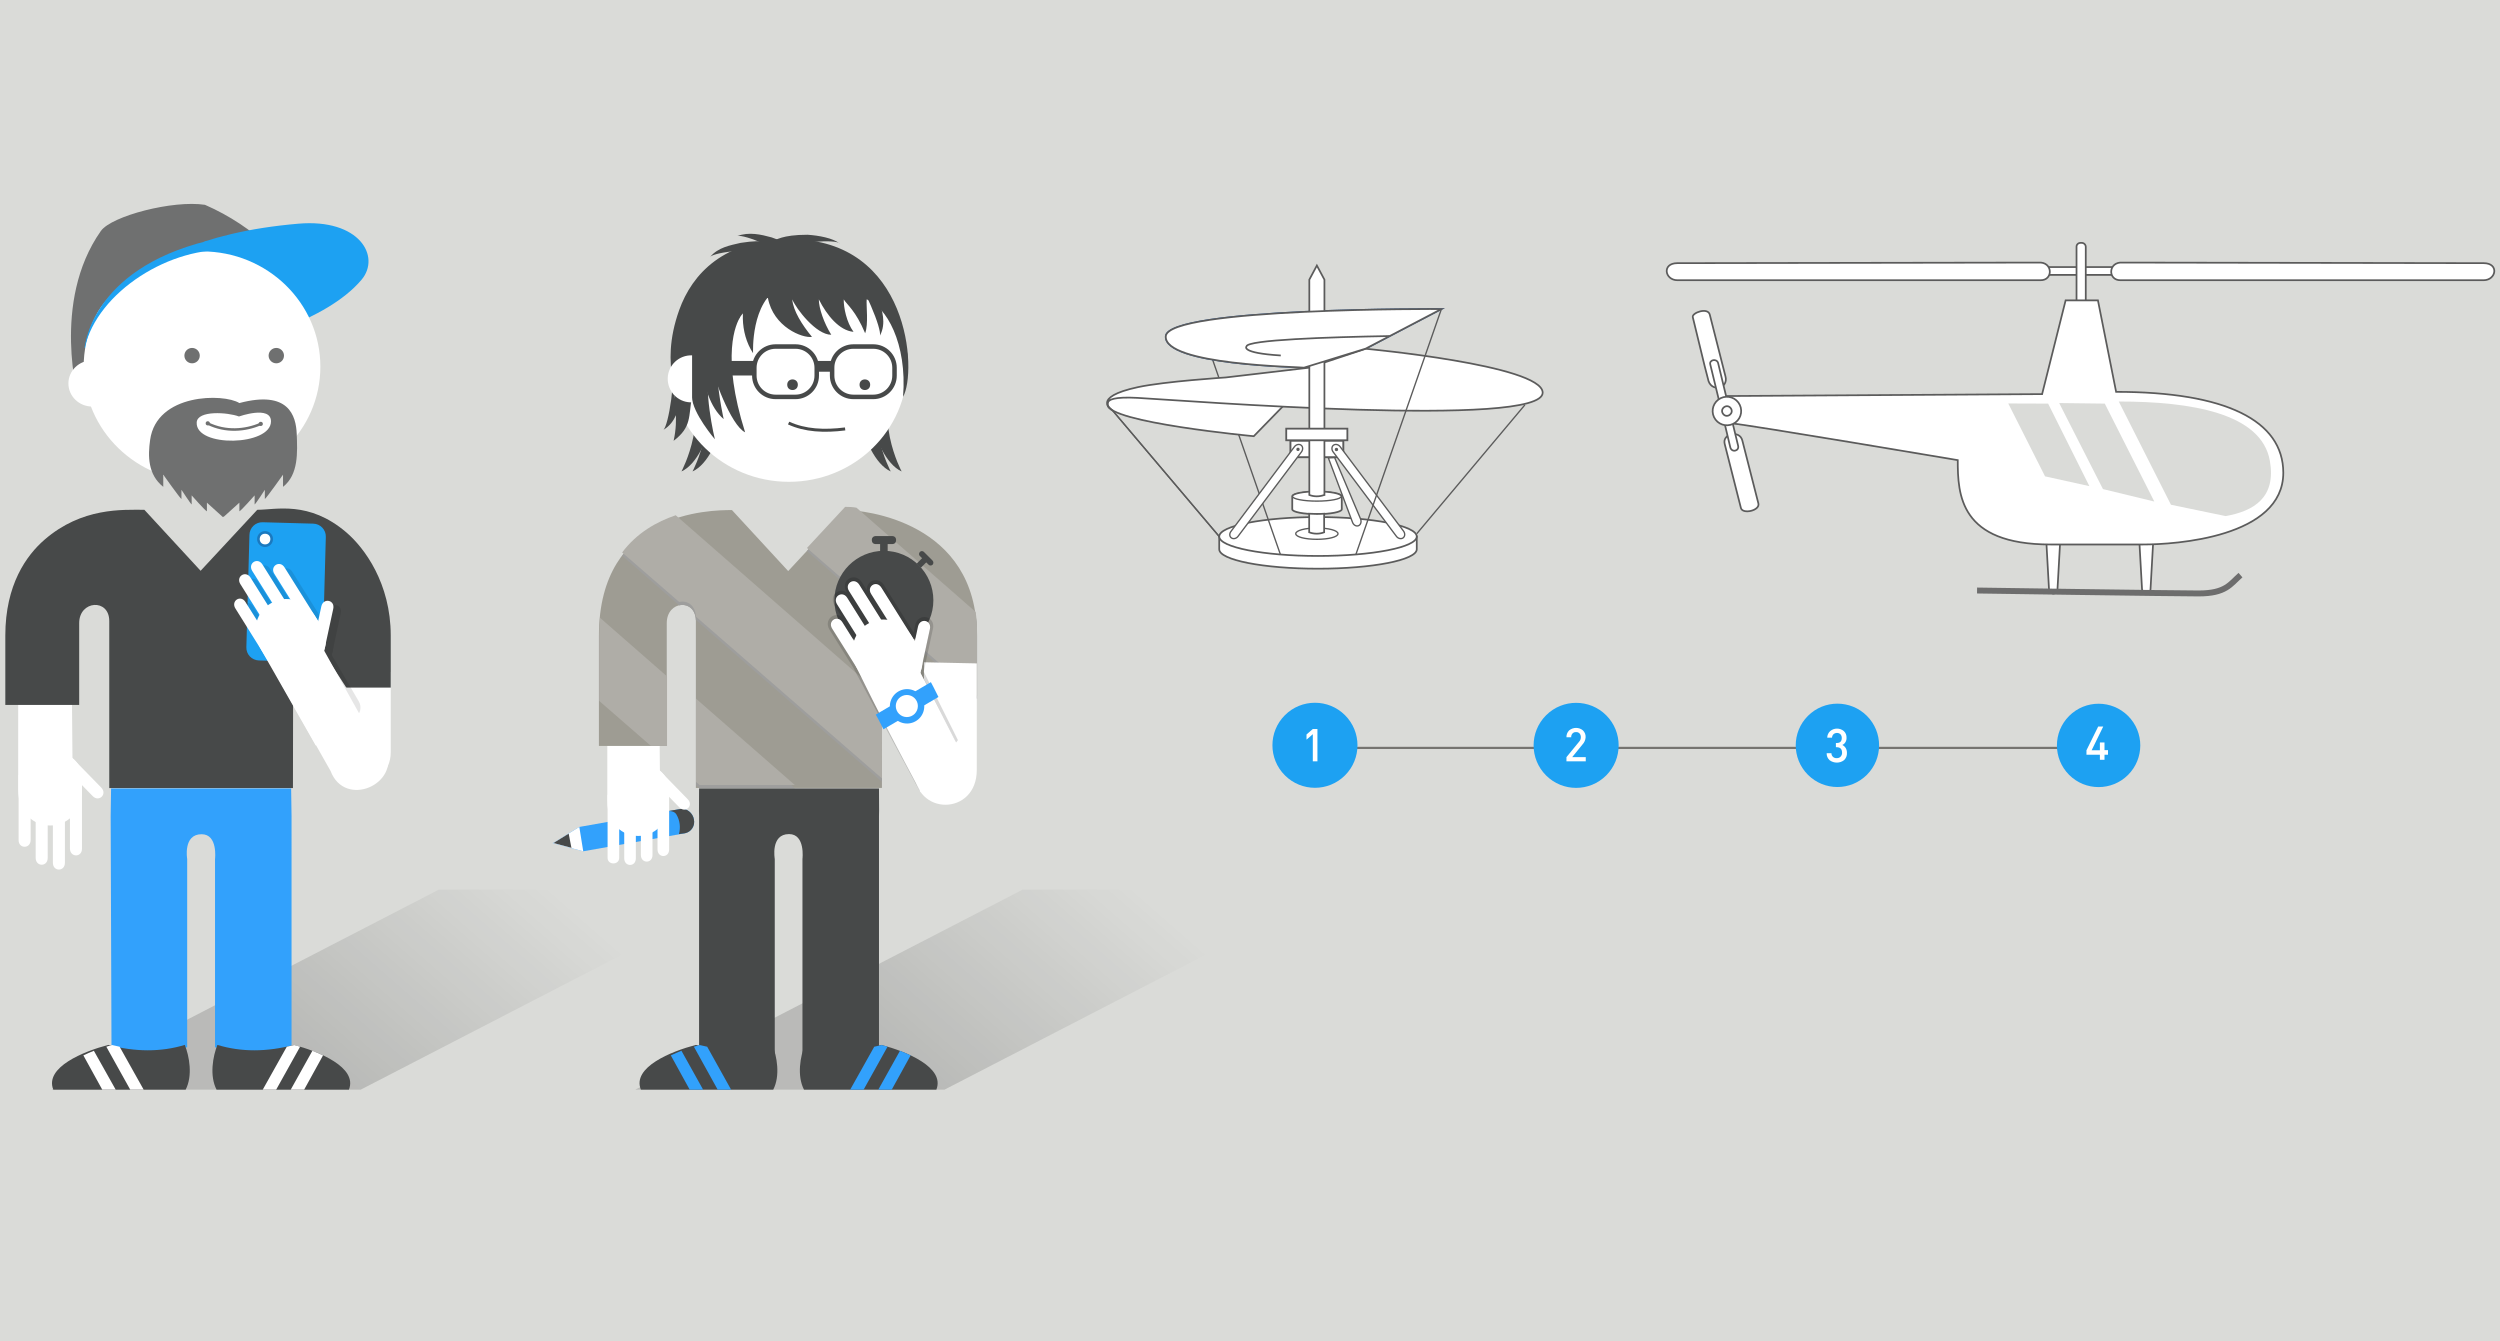<?xml version="1.0" encoding="utf-8"?>
<!-- Generator: Adobe Illustrator 21.0.2, SVG Export Plug-In . SVG Version: 6.00 Build 0)  -->
<!DOCTYPE svg PUBLIC "-//W3C//DTD SVG 1.1//EN" "http://www.w3.org/Graphics/SVG/1.1/DTD/svg11.dtd">
<svg version="1.1" id="Ebene_1" xmlns="http://www.w3.org/2000/svg" xmlns:xlink="http://www.w3.org/1999/xlink" x="0px" y="0px"
	 viewBox="0 0 1787 958.6" style="enable-background:new 0 0 1787 958.6;" xml:space="preserve">
<style type="text/css">
	.st0{fill:#DADBD8;}
	.st1{fill:#6F7070;}
	.st2{fill:#1DA1F2;}
	.st3{opacity:0.15;fill:url(#SVGID_1_);enable-background:new    ;}
	.st4{fill:#FFFFFF;}
	.st5{fill:#474949;}
	.st6{fill:#32A1FC;}
	.st7{fill:#1B79BF;}
	.st8{opacity:0.1;}
	.st9{fill:none;stroke:#6F7070;stroke-width:1.828;stroke-miterlimit:10;}
	.st10{fill:#FFFFFF;stroke:#5B5B5B;stroke-width:1.28;stroke-miterlimit:10;}
	.st11{fill:#FFFFFF;stroke:#5B5B5B;stroke-width:1.25;stroke-miterlimit:10;}
	.st12{fill:none;stroke:#5B5B5B;stroke-width:0.98;stroke-miterlimit:10;}
	.st13{fill:#FFFFFF;stroke:#3D68A3;stroke-width:1.25;stroke-miterlimit:10;}
	.st14{fill:#FFFFFF;stroke:#5B5B5B;stroke-width:1.38;stroke-miterlimit:10;}
	.st15{fill:#FFFFFF;stroke:#5B5B5B;stroke-width:0.98;stroke-miterlimit:10;}
	.st16{fill:#FFFFFF;stroke:#5B5B5B;stroke-width:1.3;stroke-miterlimit:10;}
	.st17{fill:#5B5B5B;}
	.st18{fill:#9E9C93;}
	.st19{fill:#AFADA7;}
	.st20{fill:#9E9E9D;}
	.st21{opacity:0.15;fill:url(#SVGID_2_);enable-background:new    ;}
	.st22{fill:none;stroke:#474949;stroke-width:3.223;stroke-miterlimit:10;}
	.st23{fill:none;stroke:#474949;stroke-width:2.145;stroke-miterlimit:10;}
	.st24{fill:#474949;stroke:#474949;stroke-width:5.538;stroke-miterlimit:10;}
	.st25{opacity:0.15;stroke:#000000;stroke-width:4.301;stroke-miterlimit:10;enable-background:new    ;}
	.st26{fill:none;stroke:#5B5B5B;stroke-width:1.25;stroke-miterlimit:10;}
	.st27{fill:none;stroke:#6D6D6D;stroke-width:4.24;stroke-miterlimit:10;}
	.st28{fill:none;stroke:#757470;stroke-width:1.58;stroke-miterlimit:10;}
</style>
<title>Zeichenfläche 1</title>
<g id="Back">
	<g id="Back-2">
		<g id="ubten">
			<rect class="st0" width="1787" height="958.6"/>
		</g>
	</g>
</g>
<path class="st1" d="M56.3,286c0,0,60.2-134.7,153.6-81.9c-1.5-15-27.5-42.1-63.4-57.7c-22.7-3.5-66.7,7.9-74.4,18.7
	C36.3,215.9,56.3,286,56.3,286z"/>
<path class="st2" d="M60.5,248.7c0,0,10-76.6,152.7-88.8c43.8-3.8,59.2,23.5,45.2,40.1c-25.7,30.5-85.8,44.2-85.8,44.2L60.5,248.7z"
	/>
<linearGradient id="SVGID_1_" gradientUnits="userSpaceOnUse" x1="368.533" y1="347.198" x2="235.629" y2="195.303" gradientTransform="matrix(1 0 0 -1 0 960)">
	<stop  offset="0" style="stop-color:#000000;stop-opacity:0"/>
	<stop  offset="1" style="stop-color:#000000"/>
</linearGradient>
<polygon class="st3" points="257.8,778.9 36.9,778.9 313.7,635.9 534.6,635.9 "/>
<path class="st4" d="M58.5,564.3v-6.5c0-3.5,0-10.7-6.7-15.9c0-0.8-0.5-56.9-0.5-56.9L13,486v78.4C13,598.5,58.5,598.8,58.5,564.3z"
	/>
<path class="st4" d="M58.6,606.6v-46.5h-8.6v46.5C50.1,613,58.6,613.1,58.6,606.6z"/>
<path class="st4" d="M72.4,563l-32.5-33.3l-6.2,6L66.2,569C70.7,573.7,76.9,567.7,72.4,563z"/>
<path class="st4" d="M46.4,616.7v-46.5h-8.6v46.5C37.8,623.2,46.4,623.2,46.4,616.7z"/>
<path class="st4" d="M34.1,613.2v-46.5h-8.6v46.5C25.5,619.7,34.1,619.8,34.1,613.2z"/>
<path class="st4" d="M21.9,600.4v-46.5h-8.6v46.5C13.2,606.9,21.9,606.9,21.9,600.4z"/>
<path class="st4" d="M233.9,480.3v57.5c0,33.3,45.4,28.3,45.4,0v-57.5H233.9z"/>
<path class="st5" d="M78.1,443.9c0-16.3-21.5-14.8-21.5,1.5v58.5H3.8v-49.6c0-36.5,15.2-57.4,28-68.5c26.8-23.2,55.7-21.4,71.4-21.4
	l40.2,43.6l40.5-43.6c13.3,0,36.9-6.7,63.6,16.1c13,11.1,31.8,36.4,31.8,73.8v37.2h-48.4v-47.2c0-14.9-21.3-15.4-21.3-1.4
	c0,1.1-0.1,49.8-0.2,120.4H78.1V443.9"/>
<path class="st6" d="M133.8,748.6V614c0,0-3.1-17.7,10.3-17.7c11.8,0,9.6,17.8,9.6,17.8v134.5c18.2,3.9,37,3.6,56.4,0
	c-1.1-0.6-1.7-1-1.7-1V583.4c0-1.4-0.1-2.7-0.3-19.8H79.4c-0.2,17.2-0.3,18.5-0.3,19.8l0.6,165.2
	C97.7,752.6,115.8,752.1,133.8,748.6z"/>
<path class="st5" d="M249.4,778.9h-94.6c-5.2-10-2.6-24,0.6-32c17.1,5.2,35.4,5.1,54.7,0C227.6,751.5,255.8,762.9,249.4,778.9z"/>
<path class="st4" d="M197.4,778.9h-9.6l17.2-30.7c1.7-0.4,3.5-0.8,5.3-1.2c1.3,0.3,2.8,0.7,4.2,1.2L197.4,778.9z"/>
<path class="st4" d="M230.9,754.4l-13.5,24.5h-9.6l15.5-27.8C225.8,752.1,228.4,753.2,230.9,754.4z"/>
<path class="st5" d="M38.1,778.9h94.6c5.2-10,2.6-24-0.6-32c-17.1,5.2-35.4,5.1-54.7,0C59.8,751.5,31.7,762.9,38.1,778.9z"/>
<path class="st4" d="M93.1,778.9h9.6l-17.2-30.7c-1.7-0.4-3.5-0.8-5.3-1.2c-1.3,0.3-2.8,0.7-4.2,1.2L93.1,778.9z"/>
<path class="st4" d="M59.6,754.4l13.5,24.5h9.6l-15.6-27.8C64.6,752.1,62,753.2,59.6,754.4z"/>
<path class="st4" d="M236.3,551.1c10.2,26.9,50,9.6,39.6-15.7L233,469l-35.6,13.3L236.3,551.1z"/>
<path class="st2" d="M176.1,462.6l2.2-80.3c0.1-5.1,4.4-9.2,9.5-9l36.1,1c5.1,0.1,9.2,4.4,9,9.5l-2.2,80.3c-0.1,5.1-4.4,9.2-9.5,9
	l-36.1-1C179.9,471.9,175.9,467.7,176.1,462.6z"/>
<ellipse transform="matrix(2.687485e-02 -1 1 2.687485e-02 -201.034 564.37)" class="st7" cx="189.4" cy="385.4" rx="5.7" ry="5.7"/>
<ellipse transform="matrix(2.687485e-02 -1 1 2.687485e-02 -201.034 564.37)" class="st4" cx="189.4" cy="385.4" rx="3.8" ry="3.8"/>
<g class="st8">
	<path d="M231.7,445.3l3.2,5.6c1.7,3,5.3,9.3,2.1,17.1c0.3,0.5,13.2,22.5,19.6,33.6c1.3,2.4,1.4,5.3,0.3,7.8L226.3,526
		c-28.7-48.7-31.4-53.6-34.1-58.2C175.3,438.2,214.7,415.4,231.7,445.3z"/>
	<path d="M208.9,408.7l24.7,39.4l-7.3,4.6l-24.7-39.4C198.2,407.8,205.4,403.2,208.9,408.7z"/>
	<path d="M243.6,438.3l-9.8,45.4l-8.5-1.8l9.8-45.4C236.6,430.2,245,431.9,243.6,438.3z"/>
	<path d="M193.1,406.6l24.7,39.4l-7.3,4.6l-24.7-39.4C182.4,405.7,189.7,401.1,193.1,406.6z"/>
	<path d="M184.6,416.1l24.7,39.4l-7.3,4.6l-24.7-39.4C173.8,415.2,181.1,410.5,184.6,416.1z"/>
	<path d="M181,433.5l24.7,39.4l-7.3,4.6l-24.7-39.4C170.3,432.6,177.6,428,181,433.5z"/>
</g>
<path class="st4" d="M226.3,442.2l3.2,5.6c1.7,3,5.3,9.3,2.1,17.1c0.4,0.7,27.7,49.7,27.7,49.7l-33.6,18.3l-38.8-68.1
	C169.8,435.1,209.2,412.3,226.3,442.2z"/>
<path class="st4" d="M203.4,405.6l24.7,39.4l-7.3,4.6l-24.7-39.4C192.7,404.7,200,400.1,203.4,405.6z"/>
<path class="st4" d="M238.2,435.2l-9.8,45.4l-8.5-1.8l9.8-45.4C231.1,427.1,239.6,428.8,238.2,435.2z"/>
<path class="st4" d="M187.6,403.5l24.7,39.4l-7.3,4.6l-24.7-39.4C176.9,402.6,184.2,398,187.6,403.5z"/>
<path class="st4" d="M179.1,412.9l24.7,39.4l-7.3,4.6l-24.7-39.4C168.4,412.1,175.6,407.4,179.1,412.9z"/>
<path class="st4" d="M175.5,430.4l24.7,39.4l-7.3,4.6L168.3,435C164.8,429.5,172.1,424.8,175.5,430.4z"/>
<path class="st4" d="M144.4,344.4c46.7,0,84.6-36.8,84.6-82.3s-37.9-82.4-84.6-82.4s-84.6,36.9-84.6,82.4S97.7,344.4,144.4,344.4z"
	/>
<circle class="st1" cx="137.3" cy="254.2" r="5.5"/>
<circle class="st1" cx="197.5" cy="254.2" r="5.5"/>
<path class="st1" d="M212.1,310.2c-0.5-13-5.7-31.5-41-22.1c-11.2-7-59.2-7.1-63.8,26.4c-1.6,11.4-1.7,24.7,9.4,33.5v-8.7
	c0,0,11.9,16.8,13,17.4v-6.6c0,0,6.6,10.1,7.3,10.5v-6.5c0,0,9.6,10.9,10.9,11.4v-6.2l11.4,10.3l0.2-0.5l0.2,0.5l11.4-10.3v6.2
	c1.3-0.5,10.9-11.4,10.9-11.4v6.5c0.8-0.4,7.3-10.5,7.3-10.5v6.6c1.1-0.6,13-17.4,13-17.4v8.7C213.5,339.2,212.6,323.3,212.1,310.2z
	"/>
<path class="st4" d="M170.8,297.7c0,0,22.9-8.1,22.9,3.5c0,17.6-54,18.9-53.1,0.8C141,293.1,162.9,294.7,170.8,297.7z"/>
<circle class="st1" cx="148.5" cy="302.6" r="1.5"/>
<circle class="st1" cx="186.4" cy="303" r="1.5"/>
<path class="st9" d="M148.7,302.8c12.5,6.1,26.5,5.1,37.7,0.2"/>
<ellipse class="st4" cx="65.9" cy="274.1" rx="17" ry="16.5"/>
<path class="st1" d="M57.7,250c9.4-41.8,53.5-69.5,93.8-73.9l-23.8-15.3l-24.2,6.7l-28.9,18l-6.2,29.1l-13.1,14.4L57.7,250z"/>
<path class="st2" d="M165.7,178.9l-17.5-6.7c-83.9,20.8-87.7,76.5-87.7,76.5C69.6,208.4,122.4,175.5,165.7,178.9z"/>
<path class="st10" d="M959.1,354.7c-0.2-1.9-8.1-3.4-17.7-3.4s-17.5,1.5-17.7,3.4v9.4c0.2,1.9,8.1,3.4,17.7,3.4s17.5-1.5,17.7-3.4
	V354.7z"/>
<path class="st11" d="M1012.7,392.6c0,7.7-31.6,13.9-70.6,13.9s-70.6-6.2-70.6-13.9v-9.1c0,0,36.5-4.8,70.6-4.8
	c33.7,0,70.6,4.8,70.6,4.8V392.6z"/>
<ellipse class="st11" cx="942.1" cy="383.5" rx="70.6" ry="13.9"/>
<line class="st12" x1="866.8" y1="257.2" x2="915.2" y2="396.3"/>
<path class="st11" d="M896.2,311.8c0,0-104.5-9.8-104.5-22.6c0-21.8,135.1-8.8,135.1-8.8L896.2,311.8z"/>
<path class="st13" d="M932.1,262.8c-3.5-0.6-100-1.8-98.8-22.4s197-19.5,197-19.5l-54.1,28.3L932.1,262.8z"/>
<path class="st11" d="M935.9,262.8c0.4-0.3,40.3-13.5,40.3-13.5s125.6,11.7,126.5,31.2c1.2,25.9-256.7,5.7-289.7,3.9s-18,8.8-18,8.8
	s-15.9-9.1,18.5-16.5c19.2-4.1,62.7-6.9,62.7-6.9L935.9,262.8z"/>
<rect x="922.4" y="315" class="st14" width="37.8" height="11.8"/>
<ellipse class="st15" cx="941.3" cy="354.8" rx="17.4" ry="3.4"/>
<path class="st15" d="M956.4,381.5c0,2.3-6.7,4-15.1,4s-15.1-1.7-15.1-4s6.7-4.1,15.1-4.1S956.4,379.2,956.4,381.5z"/>
<path class="st11" d="M946.6,353.8c-3.5,1.3-7.3,1.3-10.7,0V199.9l5.4-10.1l5.4,10.1V353.8z"/>
<rect x="919.4" y="306.4" class="st16" width="43.7" height="8.3"/>
<path class="st11" d="M932.1,262.8c-3.5-0.6-100-1.8-98.8-22.4s197-19.5,197-19.5l-54.1,28.3L932.1,262.8z"/>
<path class="st4" d="M974.9,248l12.4-6.5c-44.3,0.8-95.8,2.7-96.3,7.4c-0.6,5.3,30.3,7.4,53.9,8.3L974.9,248z"/>
<path class="st11" d="M993.3,240.2c-44.3,0.8-101.8,2.7-102.3,7.4c0,0-4.8,4.7,24.5,6.5"/>
<path class="st4" d="M880.2,384.5c1.4,1,3.6,0.5,4.8-1.2l45.3-60.3c1.2-1.6,1.1-3.8-0.3-4.8s-3.6-0.5-4.8,1.2l-45.2,60.3
	C878.6,381.4,878.8,383.5,880.2,384.5z"/>
<path class="st12" d="M880.2,384.5c1.4,1,3.6,0.5,4.8-1.2l45.3-60.3c1.2-1.6,1.1-3.8-0.3-4.8s-3.6-0.5-4.8,1.2l-45.2,60.3
	C878.6,381.4,878.8,383.5,880.2,384.5z"/>
<circle class="st17" cx="927.8" cy="321.2" r="1.2"/>
<path class="st4" d="M1002.9,384.5c-1.4,1-3.6,0.5-4.8-1.2L952.9,323c-1.2-1.6-1.1-3.8,0.3-4.8s3.6-0.5,4.8,1.2l45.3,60.3
	C1004.5,381.4,1004.3,383.5,1002.9,384.5z"/>
<path class="st12" d="M1002.9,384.5c-1.4,1-3.6,0.5-4.8-1.2L952.9,323c-1.2-1.6-1.1-3.8,0.3-4.8s3.6-0.5,4.8,1.2l45.3,60.3
	C1004.5,381.4,1004.3,383.5,1002.9,384.5z"/>
<circle class="st17" cx="955.3" cy="321.3" r="1.2"/>
<path class="st15" d="M954,327.1l-4.5,0.2l17.3,46.1c0.7,1.9,2.6,3,4.2,2.4s2.3-2.7,1.6-4.7L954,327.1z"/>
<line class="st12" x1="795" y1="293.1" x2="871.5" y2="383.5"/>
<line class="st12" x1="795" y1="293.1" x2="871.5" y2="383.5"/>
<line class="st12" x1="1090" y1="289.4" x2="1012.7" y2="381.5"/>
<line class="st12" x1="1030.3" y1="220.9" x2="969.2" y2="396.3"/>
<path class="st11" d="M941.3,367.4c-1.9,0-3.7-0.1-5.5-0.2v13.3c3.5,1.3,7.3,1.3,10.7,0v-13.3C944.9,367.3,943.2,367.4,941.3,367.4z
	"/>
<path class="st6" d="M395.1,602.7l21.8,5.8l72.8-12.9l0,0c4.5-1,7.3-5.4,6.3-9.9c-0.7-4.6-5.3-8.1-9.2-7.5
	c-2.9,0.5-70.2,12.5-72.7,12.9L395.1,602.7z"/>
<path class="st5" d="M489.7,595.6L489.7,595.6c4.5-1,7.3-5.4,6.3-9.9c-0.7-4.6-5.3-8.1-9.2-7.5l-8.9,1.5c2.3,0,4.5,0.6,5.6,2.5
	c2.5,4.2,3.1,9.3,1.8,14L489.7,595.6z"/>
<polygon class="st4" points="414.1,591.1 395.1,602.7 416.9,608.5 416.9,608.5 "/>
<path class="st4" d="M478.2,572.6v-6.3c0-3.4,0-10.3-6.5-15.4c0-0.8-0.5-55.2-0.5-55.2l-37.1,0.8v76.1
	C434,605.7,478.2,606,478.2,572.6z"/>
<path class="st4" d="M478.3,607.2v-45.1H470v45.1C470,613.4,478.3,613.5,478.3,607.2z"/>
<path class="st4" d="M491.6,571.3L460.1,539l-6,5.8l31.5,32.3C490,581.6,496,575.8,491.6,571.3z"/>
<path class="st4" d="M466.4,611.2V566h-8.3v45.1C458.1,617.4,466.4,617.5,466.4,611.2z"/>
<path class="st4" d="M454.5,613.5v-45.1h-8.3v45.1C446.2,619.8,454.5,619.9,454.5,613.5z"/>
<path class="st4" d="M442.6,613.2v-45.1h-8.3v45.1C434.3,618.5,442.6,618.5,442.6,613.2z"/>
<path class="st18" d="M698.3,454.3v38h-47.4v-48.1c0-14.9-20.5-15.4-20.5-1.4c0,1.1,0.1,49.8,0,120.4h-133V443.9
	c0-16.3-20.8-14.8-20.8,1.5v87.8h-48.5v-78.8c0-89,79.5-89.8,95.1-89.8l40.2,43.6l40.5-43.6C617.4,364.5,698.3,372.6,698.3,454.3z"
	/>
<path class="st19" d="M465.3,533.2h11.5v-49.7l-47.9-41.9c-0.4,4-0.6,8.3-0.6,12.7V501L465.3,533.2z"/>
<polygon class="st20" points="568.1,563.4 497.5,501.6 497.5,561.2 500,563.4 "/>
<path class="st20" d="M630.5,499.5L483,370.6c-13.6,4.6-27.8,12.6-38.3,26.6l40.8,35.5c5.5-1.3,11.5,2,11.9,10.4l133,115.7
	C630.5,536.4,630.5,516.4,630.5,499.5z"/>
<path class="st20" d="M604.1,364.5l-27.3,29.4l53.9,46.9c2-11.7,20.3-10.5,20.3,3.6v14.1l47.4,41.2v-45.3c0-4.9-0.3-9.9-1-14.8
	L612.2,365C609.5,364.7,606.8,364.5,604.1,364.5z"/>
<polygon class="st19" points="568.1,561.1 497.5,499.4 497.5,558.9 500,561.1 "/>
<path class="st19" d="M630.5,497.3L483,368.3c-13.6,4.6-27.8,12.6-38.3,26.6l40.8,35.4c5.5-1.3,11.5,2,11.9,10.4l133,115.7
	C630.5,534.1,630.5,514.1,630.5,497.3z"/>
<path class="st19" d="M604.1,362.3l-27.3,29.4l53.9,46.9c2-11.7,20.3-10.5,20.3,3.6v14.1l47.4,41.2v-45.3c0-4.9-0.3-9.9-1-14.8
	l-85.2-74.5C609.5,362.4,606.8,362.3,604.1,362.3z"/>
<path class="st5" d="M484.5,253c0,1.8,6,13.6,2.5,31.7c-2,7.6-4,17.3-12.7,22.5c3.4-3.5,8.9-33.3,6.9-62.2L484.5,253z"/>
<path class="st5" d="M516.9,265.7c0,0-7.4,61-29.8,71.3c0,0,22.2-41.2,0.9-71.8c-19.3-27.8,23.2-14.4,23.2-14.4L516.9,265.7z"/>
<path class="st5" d="M524.8,265.7c0,0-7.4,61.1-29.8,71.3c0,0,22.2-41.2,0.9-71.8c-19.3-27.8,23.2-14.4,23.2-14.4L524.8,265.7z"/>
<path class="st5" d="M614.7,265.7c0,0,7.4,61,29.8,71.3c0,0-22.2-41.2-0.9-71.8c19.3-27.8-23.2-14.4-23.2-14.4L614.7,265.7z"/>
<path class="st5" d="M606.9,265.7c0,0,7.4,61,29.8,71.3c0,0-22.2-41.2-0.9-71.8c19.3-27.8-23.2-14.4-23.2-14.4L606.9,265.7z"/>
<path class="st4" d="M653.5,550.3V544c0-3.4,0-10.3,6.5-15.4c0-0.8,0.5-55.2,0.5-55.2l37.7,0.8v76.1
	C698.3,583.4,653.5,583.7,653.5,550.3z"/>
<path class="st4" d="M563.9,344.4c46.7,0,84.6-36.8,84.6-82.3s-37-66.2-83.7-66.2s-85.6,20.7-85.6,66.2S517.2,344.4,563.9,344.4z"/>
<linearGradient id="SVGID_2_" gradientUnits="userSpaceOnUse" x1="785.762" y1="347.198" x2="652.857" y2="195.303" gradientTransform="matrix(1 0 0 -1 0 960)">
	<stop  offset="0" style="stop-color:#000000;stop-opacity:0"/>
	<stop  offset="1" style="stop-color:#000000"/>
</linearGradient>
<polygon class="st21" points="675.1,778.9 454.1,778.9 731,635.9 951.9,635.9 "/>
<path class="st5" d="M553.8,755.7V614c0,0-3.2-17.8,10.2-17.8c11.8,0,9.6,17.8,9.6,17.8v142.7c18.2,3.9,37-4.5,56.4-8.1
	c-1.1-0.6-1.7-1-1.7-1V583.4c0-1.4,0.2-2.7,0-19.8H499.7c-0.2,17.2,0,18.5,0,19.8v165.2C517.7,752.6,535.7,759.2,553.8,755.7z"/>
<path class="st5" d="M669.3,778.9h-94.6c-5.2-10-2.6-24,0.6-32c17.1,5.2,35.4,5.1,54.7,0C647.6,751.5,675.7,762.9,669.3,778.9z"/>
<path class="st6" d="M617.3,778.9h-9.6l17.2-30.7c1.7-0.4,3.5-0.8,5.3-1.2c1.3,0.3,2.8,0.7,4.2,1.2L617.3,778.9z"/>
<path class="st6" d="M650.9,754.4l-13.5,24.5h-9.6l15.5-27.8C645.8,752.1,648.4,753.2,650.9,754.4z"/>
<path class="st5" d="M458.1,778.9h94.6c5.2-10,2.6-24-0.6-32c-17.1,5.2-35.4,5.1-54.7,0C479.8,751.5,451.6,762.9,458.1,778.9z"/>
<path class="st6" d="M513,778.9h9.6l-17.1-30.7c-1.7-0.4-3.5-0.8-5.3-1.2c-1.3,0.3-2.8,0.7-4.2,1.2L513,778.9z"/>
<path class="st6" d="M479.5,754.4l13.5,24.5h9.6l-15.5-27.8C484.5,752.1,482,753.2,479.5,754.4z"/>
<path class="st22" d="M554.4,247.7h14.2c8.4,0,15.2,6.8,15.2,15.2v5.6c0,8.4-6.8,15.2-15.2,15.2h-14.2c-8.4,0-15.2-6.8-15.2-15.2
	v-5.6C539.2,254.5,546,247.7,554.4,247.7z"/>
<rect x="494.7" y="258" class="st5" width="44.6" height="10.4"/>
<rect x="583.8" y="258" class="st5" width="11.4" height="7.7"/>
<path class="st22" d="M610,247.7h14.2c8.4,0,15.2,6.8,15.2,15.2v5.6c0,8.4-6.8,15.2-15.2,15.2H610c-8.4,0-15.2-6.8-15.2-15.2v-5.6
	C594.7,254.5,601.6,247.7,610,247.7z"/>
<path class="st5" d="M565.2,171c85.1,0,90.5,94.7,80.3,112.7c3.1-38.7-12.3-64.8-26-69.7c-0.4,4.6,1.4,17.7-1.1,24.2
	c-6.8-16.2-12.9-20.3-15.3-24.2c-0.1,5.8,2,16.4,7,23.2c-10.1-0.9-19-11.7-24.8-23.2c0,6.3,3.7,17,8.9,25.3
	c-10.9,0-25.1-18.6-27.9-25.3c0.7,8.2,7,18.2,14.1,26.8c-6.7,1.1-27.6-7-31.5-27.8c-3.5-0.1-16,7.8-19.5,13.1
	c-3.5,5.3-14.1,28,3.2,82.9c-10-4.7-23.5-41-24.8-51.1c-5.9,19.1,3.2,56.1,3.2,56.1s-16.1-18.8-16.4-30.3
	c-2.5,13.7,0,21.5-13.1,31.4c7.1-31.8-11.1-51.2,4-93.5C494.7,195.9,517.3,171,565.2,171z"/>
<path class="st5" d="M500.1,236.3c0,0-2.5,46.5,17.2,63.3c0,0-13.5-58.8,3.9-67.4c23.7-11.7-15.7-7.1-15.7-7.1L500.1,236.3z"/>
<path class="st4" d="M494.7,254c-9.3-0.3-17.1,6.9-17.4,16.2c-0.3,9.3,6.9,17.1,16.2,17.4c0.4,0,0.8,0,1.2,0V254z"/>
<path class="st5" d="M536.2,204.9c-7,12.7-7.6,32.7,2.1,47.6c0,0-1.9-37.4,20.1-47.6H536.2z"/>
<path class="st5" d="M554.2,174c-1.8,0-6.6-3.3-24.8-0.4c-7.7,1.8-15.9,3.2-21.7,9.9c3.6-3.3,32.6-7.4,42.7-0.3L554.2,174z"/>
<path class="st5" d="M572.4,182.6c-1.5-0.9-3.4-6.8-20.8-12.9c-7.6-2.1-16.3-4.1-24.5-1c4.8-1.2,32.1,9.1,37.7,20.1L572.4,182.6z"/>
<path class="st5" d="M552.8,172.1c1.7-0.3,6-4.3,24.4-4.3c7.9,0.5,18.4,2.4,23,6.3c-1.4-3.1-33.3-2.1-42.3,6.5L552.8,172.1z"/>
<path class="st5" d="M609.6,188.2c0.9,1.5,12.2,8.6,18.6,25.9c2.2,7.6,5.5,16.9,0.8,25.8c1.1-4.8-9.6-33.1-26.3-56.8L609.6,188.2z"
	/>
<path class="st23" d="M604.1,306.6c-15,1.9-28.7,1.2-40.4-4.2"/>
<circle class="st24" cx="631.8" cy="429.1" r="32.6"/>
<circle class="st5" cx="631.8" cy="429.1" r="5.3"/>
<rect x="629.1" y="387.9" class="st5" width="5.4" height="8.1"/>
<path class="st5" d="M625.7,383.2H638c1.4,0,2.5,1.1,2.5,2.5v0.7c0,1.4-1.1,2.5-2.5,2.5h-12.3c-1.4,0-2.5-1.1-2.5-2.5v-0.7
	C623.2,384.3,624.4,383.2,625.7,383.2z"/>
<rect x="655.9" y="400.1" transform="matrix(0.707 -0.707 0.707 0.707 -91.404 583.788)" class="st5" width="6.2" height="4.2"/>
<path class="st5" d="M666.6,403.7c0.8-0.9,0.8-2.2-0.1-3.1l-5.8-5.8c-0.7-0.9-2-1.2-2.9-0.5c-0.9,0.7-1.2,2-0.5,2.9
	c0.1,0.2,0.3,0.4,0.5,0.5l5.8,5.8C664.3,404.4,665.7,404.5,666.6,403.7z"/>
<path class="st25" d="M682.2,528.8l-24.2-48.5c0.1-0.6,1.2-4.6,1.3-6l5.5-25.4c1.4-6.3-7-8.1-8.5-1.8l-2.3,10.6l-24-38.4
	c-3.5-5.5-10.7-0.9-7.3,4.6l11.6,18.5c-1.5-0.2-2.9-0.2-4.4-0.1l-15.7-25c-3.5-5.5-10.7-0.9-7.3,4.6l14.4,23c-1.1,0.6-2.1,1.2-3.1,2
	l-12.6-20c-3.5-5.5-10.7-0.9-7.3,4.6l13.9,22.2c-0.7,1.3-1.3,2.6-1.8,4l-8.4-13.4c-3.5-5.5-10.7-0.9-7.3,4.6l17.3,27.6
	c0.3,0.6,0.6,1.2,0.9,1.9c1.3,2.7,34.7,64.1,44.7,82.9L682.2,528.8z"/>
<path class="st4" d="M653.3,457.6l3,5.7c1.6,3.1,5,9.4,1.5,17.2c0.4,0.7,37.4,73.4,37.4,73.4l-37,12.4
	c-34.6-64.7-42.7-82.9-45.2-87.6C597.1,448.6,637.2,427.1,653.3,457.6z"/>
<path class="st4" d="M630,420l24.7,39.4l-7.3,4.6l-24.7-39.4C619.2,419.1,626.5,414.4,630,420z"/>
<path class="st4" d="M664.7,449.6l-9.8,45.4l-8.5-1.8l9.8-45.4C657.7,441.4,666.1,443.2,664.7,449.6z"/>
<path class="st4" d="M614.2,417.9l24.7,39.4l-7.3,4.6l-24.7-39.4C603.4,417,610.7,412.4,614.2,417.9z"/>
<path class="st4" d="M605.6,427.3l24.7,39.4l-7.3,4.6l-24.7-39.4C594.9,426.4,602.2,421.8,605.6,427.3z"/>
<path class="st4" d="M602.1,444.7l24.7,39.4l-7.3,4.6l-24.7-39.4C591.4,443.8,598.6,439.2,602.1,444.7z"/>
<path class="st6" d="M631.5,521.3l39.3-23.1c-3.2-6.4-4.4-8.8-5.4-10.6l-39.4,23.2C627.2,512.9,628.5,515.2,631.5,521.3z"/>
<ellipse transform="matrix(0.379 -0.925 0.925 0.379 -64.171 913.5)" class="st6" cx="648.5" cy="504.6" rx="12.3" ry="12.3"/>
<ellipse transform="matrix(0.922 -0.386 0.386 0.922 -144.583 289.787)" class="st4" cx="648.6" cy="504.6" rx="7.9" ry="7.9"/>
<polygon class="st5" points="406.5,595.9 395.6,602.6 408.1,605.9 408.5,606.3 "/>
<path class="st11" d="M1517.9,190.9h-60.5c-4.6-0.4-4.8,5.6-0.7,5.6h60.8C1521.2,196.5,1521.3,190.9,1517.9,190.9z"/>
<path class="st11" d="M1775.3,188.1l-248.9-0.4h-9.1c-10.5-0.9-10.9,12.9-1.4,12.6h259.4C1784.3,200.3,1786.6,188.1,1775.3,188.1z"
	/>
<path class="st11" d="M1199,188.1l248.9-0.4h9.1c10.5-0.9,10.9,12.9,1.4,12.6H1199C1190,200.3,1187.7,188.1,1199,188.1z"/>
<path class="st11" d="M1487.2,173.6h0.8c1.6,0,2.9,1.3,2.9,2.9v43.8c0,1.6-1.3,2.9-2.9,2.9h-0.8c-1.6,0-2.9-1.3-2.9-2.9v-43.8
	C1484.2,174.9,1485.5,173.6,1487.2,173.6z"/>
<path class="st4" d="M1467.6,424.3c-1.7-0.3-3-1.8-3-3.5l-2.6-46.5c-0.1-1.7,1.2-3.2,2.9-3.3c0.1,0,0.2,0,0.4,0l4.8,0.1
	c1.8,0.1,3.3,1.6,3.2,3.4c0,0,0,0.1,0,0.1l-2.6,46.3C1470.7,422.7,1469.4,424.2,1467.6,424.3z"/>
<path class="st26" d="M1467.6,424.3c-1.7-0.3-3-1.8-3-3.5l-2.6-46.5c-0.1-1.7,1.2-3.2,2.9-3.3c0.1,0,0.2,0,0.4,0l4.8,0.1
	c1.8,0.1,3.3,1.6,3.2,3.4c0,0,0,0.1,0,0.1l-2.6,46.3C1470.7,422.7,1469.4,424.2,1467.6,424.3z"/>
<path class="st4" d="M1534.1,424.3c-1.7-0.3-3-1.8-3-3.5l-2.6-46.5c-0.1-1.7,1.2-3.2,2.9-3.3c0.1,0,0.2,0,0.4,0l4.8,0.1
	c1.8,0.1,3.3,1.6,3.2,3.4c0,0,0,0.1,0,0.1l-2.6,46.3C1537.2,422.7,1535.8,424.2,1534.1,424.3z"/>
<path class="st26" d="M1534.1,424.3c-1.7-0.3-3-1.8-3-3.5l-2.6-46.5c-0.1-1.7,1.2-3.2,2.9-3.3c0.1,0,0.2,0,0.4,0l4.8,0.1
	c1.8,0.1,3.3,1.6,3.2,3.4c0,0,0,0.1,0,0.1l-2.6,46.3C1537.2,422.7,1535.8,424.2,1534.1,424.3z"/>
<path class="st11" d="M1512.6,280.1l-13-65.4h-23.1l-16.8,67l-227.3,1.4c0,0-14.1,18.3,5.8,19.6c10.3,0.7,161.2,26.2,161.2,26.2
	c0,24.7,1.4,60.3,66.3,60.3h66.2c22.8,0,100.2-4.9,100.2-51.3C1632,300.5,1590.8,280.1,1512.6,280.1z"/>
<path class="st27" d="M1413.2,422.1c0,0,141.1,2.1,158.3,2.1c19.6,0,22.6-6.6,30-13.1"/>
<path class="st11" d="M1232.8,317.3l11.6,45.8c1.2,4.7,13.7,1.9,12.5-3.2l-11.5-45.1C1243.4,307.1,1230.9,310,1232.8,317.3z"/>
<path class="st11" d="M1210,226.7l8.5,35l2.3,8.9c1.7,10.4,15.2,7.4,12.5-1.8l-11.1-43.7C1221,219.3,1209.2,223.6,1210,226.7z"/>
<path class="st11" d="M1222.5,260.5l11.5,47.4l2.7,11.4c0.8,4.6,6.7,3.2,5.7-0.7l-14.3-59.1C1227.1,256,1221.6,257.2,1222.5,260.5z"
	/>
<ellipse transform="matrix(0.8 -0.6 0.6 0.8 71.191 799.701)" class="st11" cx="1234.1" cy="293.2" rx="10.2" ry="10.2"/>
<ellipse transform="matrix(0.8 -0.6 0.6 0.8 71.191 799.701)" class="st11" cx="1234.1" cy="293.2" rx="3.4" ry="3.4"/>
<path class="st0" d="M1590.9,368.9c20.3-3.6,36.2-13.4,31.6-39.5c-6-34.1-56.3-42.4-108-42.4l37.3,73.8L1590.9,368.9z"/>
<polygon class="st0" points="1493.5,347.5 1464,288.5 1435.5,288.4 1461.8,340.5 "/>
<polygon class="st0" points="1539.9,358.5 1504.5,288.5 1471.9,288.1 1503.2,349.6 "/>
<line class="st28" x1="934.8" y1="534.6" x2="1505.9" y2="534.6"/>
<circle class="st5" cx="618.2" cy="275" r="3.8"/>
<circle class="st5" cx="566.5" cy="275" r="3.8"/>
<g>
	
		<ellipse transform="matrix(0.707 -0.707 0.707 0.707 8.05 1084.863)" class="st2" cx="1313.6" cy="532.7" rx="29.8" ry="29.8"/>
	<path class="st4" d="M1320.2,538.2c0.1,1.9-0.6,3.7-2,5.1c-3,2.4-7.3,2.4-10.4,0.1c-1.4-1.3-2.2-3.1-2.1-5h3.4c0,1,0.4,1.9,1.1,2.6
		c0.8,0.7,1.7,1,2.7,0.9c1,0.1,2.1-0.3,2.8-1.1c0.7-0.8,1.1-1.8,1-2.8c0-2.6-1.3-3.9-3.9-3.9h-0.5v-3h0.6c2.4,0,3.6-1.2,3.6-3.6
		c0-1-0.3-1.9-0.9-2.6c-0.7-0.7-1.6-1-2.5-1c-0.9,0-1.8,0.3-2.5,0.9c-0.7,0.7-1,1.5-1.1,2.5h-3.4c0-1.8,0.8-3.5,2.1-4.7
		c2.8-2.4,7-2.4,9.8,0c1.3,1.2,2,3,1.9,4.8c0.1,2.1-1,4.2-3,5.1C1319,533.6,1320.2,535.5,1320.2,538.2z"/>
</g>
<g>
	
		<ellipse transform="matrix(0.707 -0.707 0.707 0.707 62.751 1216.914)" class="st2" cx="1500.3" cy="532.7" rx="29.8" ry="29.8"/>
	<path class="st4" d="M1506.8,539.5h-2.5v3.6h-3.3v-3.6h-9.6v-3.2l8.4-17h3.6l-8.3,17h5.9v-5.6h3.3v5.5h2.5L1506.8,539.5z"/>
</g>
<g>
	
		<ellipse transform="matrix(0.707 -0.707 0.707 0.707 -46.648 952.812)" class="st2" cx="1126.8" cy="532.7" rx="30.4" ry="30.4"/>
	<path class="st4" d="M1133.5,544.2h-13.8v-3l9.1-11.1c0.8-0.9,1.2-2,1.2-3.2c0-1-0.3-1.9-0.9-2.6c-0.7-0.7-1.6-1.1-2.5-1
		c-1-0.1-1.9,0.3-2.6,1c-0.6,0.7-1,1.7-0.9,2.7h-3.4c-0.1-1.8,0.6-3.6,1.9-4.9c2.9-2.4,7.1-2.4,9.9,0c1.3,1.3,2,3,1.9,4.9
		c-0.1,1.9-0.9,3.7-2.2,5.1l-7.4,9.1h9.7L1133.5,544.2z"/>
</g>
<g>
	
		<ellipse transform="matrix(0.707 -0.707 0.707 0.707 -101.341 820.758)" class="st2" cx="940.1" cy="532.7" rx="30.4" ry="30.4"/>
	<path class="st4" d="M941.7,544.2h-3.3v-19.4l-4.5,3.9v-3.7l4.5-3.9h3.3L941.7,544.2z"/>
</g>
</svg>
